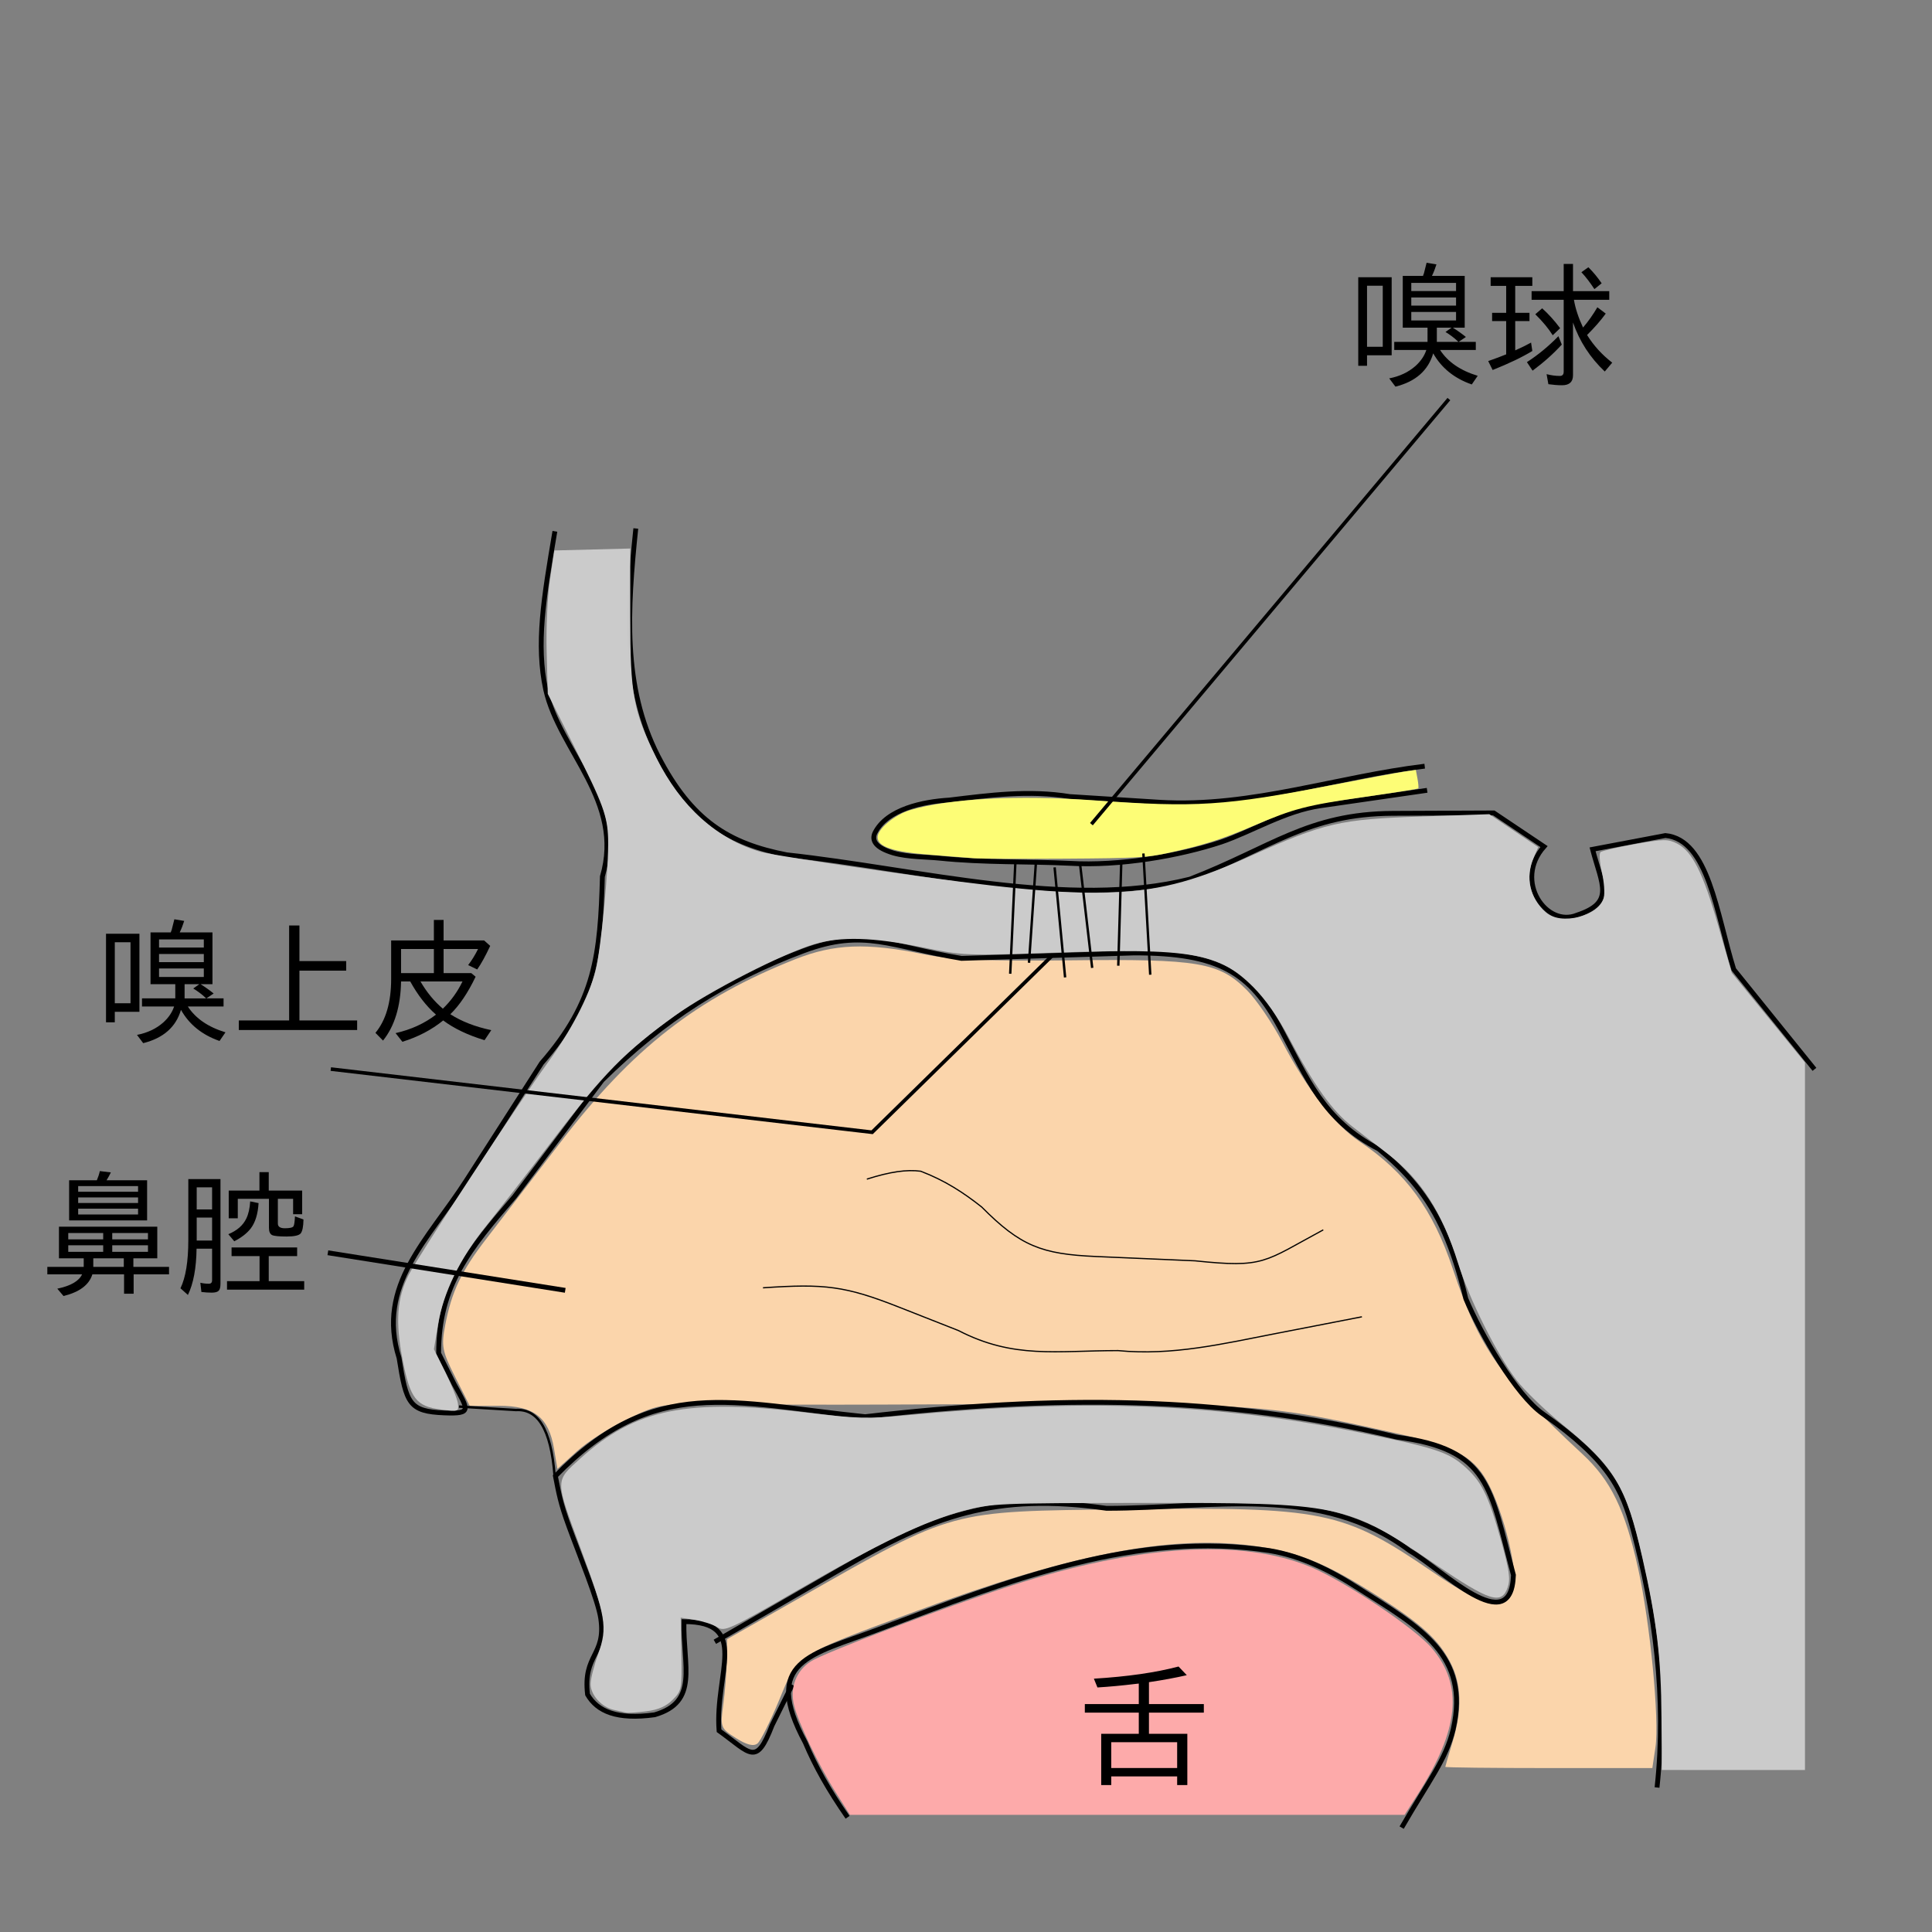 <?xml version="1.0" encoding="UTF-8" standalone="no"?>
<!-- Created with Inkscape (http://www.inkscape.org/) -->

<svg
   xmlns:dc="http://purl.org/dc/elements/1.1/"
   xmlns:cc="http://creativecommons.org/ns#"
   xmlns:rdf="http://www.w3.org/1999/02/22-rdf-syntax-ns#"
   xmlns:svg="http://www.w3.org/2000/svg"
   xmlns="http://www.w3.org/2000/svg"
   xmlns:sodipodi="http://sodipodi.sourceforge.net/DTD/sodipodi-0.dtd"
   xmlns:inkscape="http://www.inkscape.org/namespaces/inkscape"
   width="800"
   height="800"
   id="svg2"
   version="1.1"
   inkscape:version="0.48.5 r10040"
   sodipodi:docname="嗅覚器の構造pass.svg">
  <rect width="100%" height="100%" fill="#808080" stroke="none"/>
  <defs
     id="defs4" />
  <sodipodi:namedview
     id="base"
     pagecolor="#ffffff"
     bordercolor="#666666"
     borderopacity="1.0"
     inkscape:pageopacity="0.0"
     inkscape:pageshadow="2"
     inkscape:zoom="0.35355339"
     inkscape:cx="899.99117"
     inkscape:cy="223.42282"
     inkscape:document-units="px"
     inkscape:current-layer="layer1"
     showgrid="false"
     inkscape:window-width="1280"
     inkscape:window-height="738"
     inkscape:window-x="-8"
     inkscape:window-y="-8"
     inkscape:window-maximized="1"
     showguides="true"
     inkscape:guide-bbox="true" />
  <g
     inkscape:label="レイヤー 1"
     inkscape:groupmode="layer"
     id="layer1"
     transform="translate(0,-252.362)">
    <path
       style="opacity:0.98;fill:#fdd6ab;fill-opacity:1;stroke:none"
       d="m 598.467,983.983 c 0.012,-0.275 1.362,-4.918 3,-10.318 4.018,-13.246 3.747,-23.847 -0.838,-32.762 -4.895,-9.516 -11.693,-15.766 -29.756,-27.357 -22.029,-14.136 -34.003,-18.912 -53.346,-21.278 -34.109,-4.172 -74.604,3.787 -137.607,27.045 -51.043,18.843 -49.328,17.737 -57.247,36.918 -3.66,8.864 -7.71,16.993 -9.001,18.065 -1.586,1.316 -4.483,0.596 -8.934,-2.222 -6.358,-4.025 -6.541,-4.506 -5.259,-13.824 0.73,-5.309 1.387,-13.587 1.46,-18.395 l 0.132,-8.741 30.188,-17.163 c 64.577,-36.713 60.959,-35.726 134.188,-36.628 82.931,-1.022 90.513,0.514 127.648,25.869 22.235,15.181 30.035,17.015 33.509,7.878 2.436,-6.406 -3.838,-32.709 -10.778,-45.186 -5.931,-10.663 -13.679,-14.719 -38.637,-20.225 -57.266,-12.634 -52.124,-12.352 -212.742,-11.682 -21.45,0.089 -50.7,0.015 -65,-0.166 -25.315,-0.32 -26.349,-0.164 -39.247,5.948 -7.286,3.452 -16.877,9.556 -21.313,13.564 l -8.067,7.288 -1.417,-8.385 c -2.201,-13.026 -8.273,-17.743 -22.837,-17.743 l -12.062,0 -5.999,-11.884 c -5.42,-10.737 -5.821,-12.812 -4.157,-21.5 2.673,-13.955 6.679,-22.373 17.01,-35.75 5.04,-6.526 18.822,-24.458 30.626,-39.849 29.951,-39.052 56.504,-59.77 97.328,-75.943 16.074,-6.368 29.49,-6.895 53.085,-2.085 11.505,2.345 25.881,2.943 61.049,2.54 52.971,-0.608 61.341,0.81 72.861,12.339 3.926,3.93 10.519,13.584 14.651,21.454 10.257,19.538 21.762,34.372 31.956,41.204 19.285,12.924 30.456,28.178 38.682,52.82 10.923,32.723 19.534,45.017 53.692,76.656 11.713,10.849 17.623,22.985 23.006,47.247 5.005,22.557 8.9,62.793 7.186,74.226 l -1.279,8.527 -42.877,0 c -23.583,0 -42.868,-0.225 -42.856,-0.5 l 0,0 z"
       id="path3885"
       inkscape:connector-curvature="0" />
    <path
       style="fill:none;stroke:#000000;stroke-width:2;stroke-linecap:butt;stroke-linejoin:miter;stroke-opacity:1"
       d="m 686.141,992.531 c 4.013,-37.104 -0.852,-72.984 -9.918,-106.773 -4.479,-16.576 -9.572,-28.367 -37.385,-47.966 -11.075,-7.804 -25.611,-32.793 -31.859,-47.649 -5.209,-21.506 -11.422,-35.464 -20.893,-47.088 -4.318,-5.3 -9.314,-10.115 -15.2,-14.939 -22.943,-11.934 -29.583,-29.086 -40.806,-50.041 -12.421,-22.983 -25.148,-31.117 -60.425,-31.117 l -71.522,2.247 c -29.527,-4.881 -40.189,-12.509 -65.349,-3.146 -31.876,11.932 -57.737,28.206 -83.474,53.606 l -36.25,48.176 c -18.847,21.883 -31.434,37.033 -31.434,64.883 l 6.384,12.716 c 5.902,10.777 7.652,12.432 -4.038,11.971 -14.554,-0.596 -15.735,-3.803 -18.728,-22.738 -9.49,-30.199 12.03,-48.872 27.912,-73.619 l 31.112,-48.476 c 22.444,-25.739 24.244,-45.011 25.165,-77.253 9.112,-31.146 -17.64,-51.804 -23.444,-77.271 -4.098,-18.919 -0.912,-37.987 3.771,-65.68"
       id="path2985"
       inkscape:connector-curvature="0"
       sodipodi:nodetypes="ccccscccccccccccccccc" />
    <path
       style="fill:none;stroke:#000000;stroke-width:1;stroke-linecap:butt;stroke-linejoin:miter;stroke-opacity:1"
       d="m 190.054,834.794 23.62,1.429 c 8.708,-0.518 14.509,7.278 15.987,27.434"
       id="path2987"
       inkscape:connector-curvature="0"
       sodipodi:nodetypes="ccc" />
    <path
       style="fill:none;stroke:#000000;stroke-width:2;stroke-linecap:butt;stroke-linejoin:miter;stroke-opacity:1"
       d="m 328.038,949.989 -8.345,16.79 c -6.598,17.124 -8.73,11.752 -21.951,2.236 -1.827,-23.845 13.032,-45.174 -14.531,-45.174 -0.384,18.468 6.287,33.227 -12.143,38.578 -15.537,2.126 -23.673,-1.342 -27.77,-8.377 -1.974,-16.744 7.683,-16.035 5.471,-31.44 -1.09,-7.596 -8.691,-25.879 -13.213,-38.244 -3.597,-9.835 -4.198,-13.827 -5.567,-20.802 41.004,-42.039 73.175,-30.169 128.239,-24.567 77.954,-9.054 147.931,-8.955 220.178,8.464 38.512,5.025 38.574,20.887 48.28,57.111 -0.926,27.017 -29.525,-2.321 -43.049,-10.129 -36.679,-27.655 -81.639,-17.509 -125.408,-17.509 -46.19,-6.559 -71.898,3.123 -110.02,25.133 l -52.202,30.139"
       id="path2989"
       inkscape:connector-curvature="0"
       sodipodi:nodetypes="ccccccsscccccccc" />
    <path
       style="fill:none;stroke:#000000;stroke-width:2;stroke-linecap:butt;stroke-linejoin:miter;stroke-opacity:1"
       d="m 263.275,471.19 c -3.472,33.549 -5.595,65.312 9.175,94.173 13.987,27.098 29.552,36.332 53.32,40.961 55.155,6.007 116.917,22.654 167,10.065 33.647,-13.032 48.833,-27.09 84.05,-27.238 l 41.724,-0.175 20.799,13.938 c -12.704,14.267 1.008,33.682 13.71,28.355 15.627,-5.167 10.309,-12.405 6.392,-27.217 l 30.174,-5.714 c 17.827,1.692 21.131,32.432 28.299,55.442 l 33.411,41.375"
       id="path2991"
       inkscape:connector-curvature="0"
       sodipodi:nodetypes="cccccccccccc" />
    <path
       style="fill:none;stroke:#000000;stroke-width:2;stroke-linecap:butt;stroke-linejoin:miter;stroke-opacity:1"
       d="m 350.966,1004.864 c -7.95,-11.426 -13.297,-20.988 -17.525,-30.967 -18.216,-33.939 2.184,-36.174 30.115,-46.729 56.045,-21.184 107.458,-41.025 161.988,-32.739 13.358,2.197 25.503,8.255 37.111,15.751 25.424,16.147 46.056,27.499 39.099,58.166 -2.995,12.702 -10.094,21.282 -21.358,40.791"
       id="path2993"
       inkscape:connector-curvature="0"
       sodipodi:nodetypes="ccccccc" />
    <g
       transform="translate(-399.377,23.794)"
       style="font-size:56px;font-style:normal;font-variant:normal;font-weight:normal;font-stretch:normal;line-height:125%;letter-spacing:0px;word-spacing:0px;writing-mode:lr-tb;fill:#000000;fill-opacity:1;stroke:none;font-family:TakaoGothic;-inkscape-font-specification:TakaoGothic"
       id="flowRoot2995-1">
      <path
         d="m 454.605,749.606 0,3.555 14.766,0 0,3.09 -14.656,0 0,8.012 -3.965,0 0,-8.012 -13.125,0 c -1.349,4.357 -5.332,7.346 -11.949,8.969 l -2.57,-3.035 c 5.56,-1.167 8.978,-3.145 10.254,-5.934 l -14.383,0 0,-3.09 15.066,0 0,-3.555 -10.254,0 0,-13.098 40.715,0 0,13.098 z m -3.965,0 -12.633,0 0,3.555 12.633,0 z m -22.996,-10.473 0,2.625 14.465,0 0,-2.625 z m 0,5.086 0,2.707 14.465,0 0,-2.707 z m 33.004,2.707 0,-2.707 -14.793,0 0,2.707 z m 0,-5.168 0,-2.625 -14.793,0 0,2.625 z m -21.164,-24.473 c 0.565,-1.331 0.975,-2.598 1.23,-3.801 l 4.566,0.547 c -0.51,1.076 -1.103,2.16 -1.777,3.254 l 16.789,0 0,16.625 -32.293,0 0,-16.625 z m -7.738,2.406 0,2.352 24.801,0 0,-2.352 z m 0,4.703 0,2.297 24.801,0 0,-2.297 z m 0,4.648 0,2.406 24.801,0 0,-2.406 z"
         style=""
         id="path4038" />
      <path
         d="m 514.434,724.97 0,10.254 c -4e-5,1.294 0.966,1.941 2.898,1.941 2.06,2e-5 3.254,-0.283 3.582,-0.848 0.292,-0.474 0.492,-1.832 0.602,-4.074 l 3.527,1.285 c -0.055,2.917 -0.428,4.822 -1.121,5.715 -0.675,0.893 -2.643,1.34 -5.906,1.34 -3.117,2e-5 -5.113,-0.201 -5.988,-0.602 -0.857,-0.456 -1.285,-1.449 -1.285,-2.98 l 0,-12.031 -12.906,0 0,8.066 -3.746,0 0,-11.484 12.715,0 0,-7.629 3.855,0 0,7.629 13.836,0 0,9.789 -3.746,0 0,-6.371 z m -23.762,-8.176 0,43.34 c -1e-5,1.458 -0.246,2.424 -0.738,2.898 -0.51,0.529 -1.477,0.793 -2.898,0.793 -1.349,-10e-6 -2.771,-0.091 -4.266,-0.273 l -0.438,-3.828 c 1.148,0.273 2.324,0.41 3.527,0.41 0.893,0 1.34,-0.483 1.34,-1.449 l 0,-13.07 -6.426,0 c -0.109,8.057 -1.303,14.447 -3.582,19.168 l -3.09,-2.762 c 2.169,-4.484 3.254,-11.147 3.254,-19.988 l 0,-25.238 z m -9.844,3.418 0,9.16 6.371,0 0,-9.16 z m 0,12.523 0,9.516 6.371,0 0,-9.516 z m 29.832,15.969 0,10.363 14.684,0 0,3.527 -31.965,0 0,-3.527 13.48,0 0,-10.363 -11.594,0 0,-3.582 27.152,0 0,3.582 z m -16.734,-9.078 c 3.609,-1.495 6.089,-3.655 7.438,-6.48 0.911,-1.896 1.449,-4.266 1.613,-7.109 l 3.473,0.711 c -0.273,4.503 -1.349,7.994 -3.227,10.473 -1.568,2.023 -3.846,3.801 -6.836,5.332 z"
         style=""
         id="path4040" />
    </g>
    <g
       transform="translate(-376.718,-80.58)"
       style="font-size:56px;font-style:normal;font-variant:normal;font-weight:normal;font-stretch:normal;line-height:125%;letter-spacing:0px;word-spacing:0px;writing-mode:lr-tb;fill:#000000;fill-opacity:1;stroke:none;font-family:TakaoGothic;-inkscape-font-specification:TakaoGothic"
       id="flowRoot2995-1-9">
      <path
         d="m 449.301,740.474 -10.254,0 0,-21.438 8.395,0 c 0.055,-0.273 0.173,-0.611 0.355,-1.012 0.474,-1.75 0.848,-3.227 1.121,-4.43 l 4.074,0.684 c -0.547,1.75 -1.167,3.336 -1.859,4.758 l 13.562,0 0,21.438 -4.922,0 c 1.823,1.13 3.628,2.415 5.414,3.855 l -3.008,2.023 7.109,0 0,3.363 -14.793,0 c 3.227,4.958 8.422,8.522 15.586,10.691 l -2.461,3.582 c -7.219,-2.516 -12.542,-6.809 -15.969,-12.879 -2.078,7.109 -7.292,11.703 -15.641,13.781 l -2.57,-3.418 c 4.32,-0.839 7.948,-2.552 10.883,-5.141 2.206,-2.005 3.7,-4.211 4.484,-6.617 l -13.289,0 0,-3.363 13.781,0 z m 3.855,0 0,5.879 8.914,0 -0.328,-0.328 c -1.331,-1.276 -2.999,-2.534 -5.004,-3.773 l 2.516,-1.777 z m -10.582,-18.539 0,3.363 18.539,0 0,-3.363 z m 0,6.043 0,3.363 18.539,0 0,-3.363 z m 0,5.988 0,3.527 18.539,0 0,-3.527 z m -8.121,-14.383 0,32.32 -10.199,0 0,4.348 -3.637,0 0,-36.668 z m -10.199,3.527 0,25.266 6.508,0 0,-25.266 z"
         style=""
         id="path4043" />
      <path
         d="m 500.707,730.903 19.359,0 0,3.965 -19.359,0 0,20.617 23.898,0 0,3.965 -49,0 0,-3.965 20.836,0 0,-39.32 4.266,0 z"
         style=""
         id="path4045" />
      <path
         d="m 563.188,752.915 c 4.667,2.99 10.318,5.186 16.953,6.59 l -2.789,4.156 c -6.945,-2.115 -12.651,-4.84 -17.117,-8.176 -4.813,3.901 -10.445,6.845 -16.898,8.832 l -2.816,-3.582 c 6.38,-1.44 11.958,-3.992 16.734,-7.656 -3.992,-3.5 -7.547,-8.075 -10.664,-13.727 l -3.801,0 c -0.182,10.336 -2.671,18.493 -7.465,24.473 l -3.145,-3.199 c 4.339,-5.232 6.508,-12.678 6.508,-22.34 l 0,-15.914 17.691,0 0,-8.504 4.02,0 0,8.504 16.789,0 2.516,2.242 c -1.969,4.211 -3.764,7.465 -5.387,9.762 l -3.746,-1.805 c 1.549,-2.023 2.917,-4.247 4.102,-6.672 l -14.273,0 0,9.98 11.457,0 1.805,1.504 c -3.19,6.672 -6.681,11.849 -10.473,15.531 z m -3.09,-2.297 c 3.391,-3.281 6.098,-7.036 8.121,-11.266 l -17.391,0 c 2.589,4.466 5.678,8.221 9.27,11.266 z m -17.309,-24.719 0,9.98 13.59,0 0,-9.98 z"
         style=""
         id="path4047" />
    </g>
    <path
       style="opacity:0.98;fill:#ffaaaa;fill-opacity:1;stroke:none"
       d="m 345.868,994.238 c -6.908,-10.937 -15.434,-28.806 -17.084,-35.805 -1.736,-7.362 0.846,-14.121 6.909,-18.085 5.545,-3.626 55.245,-22.421 82.937,-31.364 52.672,-17.01 95.437,-19.685 124.083,-7.759 14.1,5.87 43.004,25.209 50.12,33.534 13.221,15.467 11.427,33.795 -5.96,60.888 l -5.271,8.214 -114.828,0 -114.828,0 -6.077,-9.622 0,0 z"
       id="path3079"
       inkscape:connector-curvature="0" />
    <g
       transform="translate(29.655,227.255)"
       style="font-size:56px;font-style:normal;font-variant:normal;font-weight:normal;font-stretch:normal;line-height:125%;letter-spacing:0px;word-spacing:0px;writing-mode:lr-tb;fill:#000000;fill-opacity:1;stroke:none;font-family:TakaoGothic;-inkscape-font-specification:TakaoGothic"
       id="flowRoot2995">
      <path
         d="m 446.102,743.044 15.887,0 0,21.219 -4.211,0 0,-3.582 -27.289,0 0,3.582 -4.156,0 0,-21.219 15.559,0 0,-8.777 -22.34,0 0,-3.527 22.34,0 0,-8.504 -1.504,0.164 c -5.359,0.656 -10.564,1.139 -15.613,1.449 l -1.477,-3.637 c 13.854,-0.839 25.539,-2.516 35.055,-5.031 l 3.418,3.582 c -4.667,1.076 -9.889,2.042 -15.668,2.898 l 0,9.078 22.723,0 0,3.527 -22.723,0 z m 11.676,3.473 -27.289,0 0,10.691 27.289,0 z"
         style=""
         id="path4035" />
    </g>
    <path
       style="opacity:0.98;fill:#cccccc;fill-opacity:1;stroke:none"
       d="m 259.408,961.558 c -0.71,-0.168 -3.04,-0.691 -5.179,-1.162 -5.131,-1.13 -9.682,-6.176 -9.683,-10.734 -1.6e-4,-2.013 1.426,-7.638 3.17,-12.501 3.917,-10.924 3.184,-15.343 -7.185,-43.312 -10.804,-29.142 -10.794,-27.983 -0.33,-37.452 22.97,-20.787 44.317,-25.07 94.716,-19.002 19.881,2.393 24.642,2.509 40.714,0.984 73.065,-6.93 127.694,-4.873 186.772,7.031 31.1,6.267 36.954,8.118 43.565,13.777 7.404,6.338 10.296,12.099 15.561,30.998 3.431,12.316 3.965,16.056 2.778,19.461 -2.57,7.372 -7.375,5.844 -30.055,-9.556 -36.906,-25.06 -38.849,-25.467 -121.135,-25.39 -59.628,0.056 -62.628,0.187 -74.125,3.242 -15.896,4.223 -34.792,13.3 -69.812,33.537 -27.103,15.662 -29.14,16.593 -32.143,14.689 -1.763,-1.118 -5.898,-2.466 -9.188,-2.995 l -5.983,-0.962 0.268,15.061 c 0.26,14.611 0.153,15.176 -3.582,18.928 -2.709,2.721 -5.925,4.133 -10.853,4.766 -3.851,0.494 -7.583,0.761 -8.293,0.593 l 0,0 z"
       id="path3081"
       inkscape:connector-curvature="0" />
    <path
       style="opacity:0.98;fill:#cccccc;fill-opacity:1;stroke:none"
       d="m 687.977,963.496 c -0.161,-24.946 -1.938,-39.803 -7.902,-66.064 -6.734,-29.651 -11.498,-37.628 -32.836,-54.986 -7.334,-5.966 -16.028,-14.356 -19.32,-18.645 -8.03,-10.462 -19.585,-33.602 -24.224,-48.512 -6.477,-20.816 -15.172,-34.384 -28.786,-44.916 -4.122,-3.189 -10.836,-8.377 -14.92,-11.528 -8.323,-6.422 -15.825,-16.905 -26.216,-36.63 -4.531,-8.602 -9.839,-16.152 -14.917,-21.218 -14.148,-14.116 -25.861,-16.13 -82.353,-14.161 -36.75,1.281 -37.599,1.246 -54.839,-2.265 -20.227,-4.12 -33.386,-4.505 -44.36,-1.3 -12.789,3.735 -44.028,19.759 -57.759,29.627 -20.527,14.752 -29.481,23.862 -50.578,51.457 -10.905,14.265 -23.464,30.436 -27.908,35.935 -10.492,12.985 -17.469,27.321 -19.653,40.381 l -1.736,10.381 4.784,9.619 c 2.631,5.29 4.963,11.119 5.182,12.952 0.384,3.215 0.137,3.3 -6.989,2.398 -10.329,-1.307 -12.81,-4.52 -15.942,-20.644 -3.058,-15.744 -2.336,-25.603 2.581,-35.248 3.909,-7.668 46.675,-72.889 57.504,-87.696 9.449,-12.921 17.146,-27.71 19.78,-38.004 2.307,-9.016 5.602,-43.546 5.235,-54.853 -0.306,-9.419 -2.043,-14.125 -14.091,-38.164 l -10.893,-21.735 -0.473,-17.55 c -0.262,-9.722 0.345,-22.966 1.362,-29.693 l 1.835,-12.143 15.714,-0.401 15.714,-0.401 0,28.258 c 0,32.259 1.263,39.075 10.826,58.444 9.867,19.985 25.466,33.977 43.46,38.983 3.143,0.874 25.986,4.469 50.762,7.988 92.307,13.11 110.223,12.348 152.093,-6.469 30.422,-13.672 36.631,-15.099 70.717,-16.252 l 27.857,-0.942 10.128,6.825 10.128,6.825 -1.849,4.286 c -3.565,8.261 -1.727,16.62 4.989,22.698 6.181,5.594 22.089,1.562 24.008,-6.086 0.472,-1.879 0.109,-6.66 -0.806,-10.624 -0.915,-3.964 -1.167,-7.653 -0.559,-8.197 0.608,-0.544 7.057,-2.051 14.331,-3.349 11.914,-2.126 13.645,-2.144 17.444,-0.179 6.264,3.239 10.702,12.108 16.967,33.903 l 5.623,19.561 15.155,18.577 15.155,18.577 0,146.488 0,146.488 -29.643,-0.007 -29.643,-0.007 -0.141,-21.779 5e-5,2.5e-4 z"
       id="path3083"
       inkscape:connector-curvature="0" />
    <path
       style="fill:none;stroke:#000000;stroke-width:1.5;stroke-linecap:butt;stroke-linejoin:miter;stroke-opacity:1"
       d="m 136.978,695.041 224.153,26.163 74.246,-72.832"
       id="path3103"
       inkscape:connector-curvature="0" />
    <path
       style="fill:none;stroke:#000000;stroke-width:2;stroke-linecap:butt;stroke-linejoin:miter;stroke-opacity:1"
       d="m 135.765,771.107 98.288,15.556"
       id="path3105"
       inkscape:connector-curvature="0" />
    <path
       style="fill:none;stroke:#000000;stroke-width:2;stroke-linecap:butt;stroke-linejoin:miter;stroke-opacity:1"
       d="m 589.941,569.617 c -17.973,2.181 -35.511,6.283 -53.062,9.677 -18.821,3.64 -37.656,6.467 -57.059,5.239 l -36.915,-2.336 c -16.883,-2.735 -33.084,-0.59 -49.837,1.453 -10.646,0.634 -25.888,3.671 -30.808,13.663 -1.365,3.069 0.209,6.033 7.692,8.269 6.068,1.731 14.101,1.602 18.878,2.113 18.568,1.939 37.048,1.314 54.054,2.147 20.798,1.233 45.496,-3.087 62.879,-8.841 12.793,-4.402 26.404,-12.878 40.948,-14.983 14.744,-2.134 29.488,-4.268 44.231,-6.402"
       id="path3107"
       inkscape:connector-curvature="0"
       sodipodi:nodetypes="cscccccccccc" />
    <path
       style="opacity:0.98;fill:#ffff75;fill-opacity:1;stroke:none"
       d="m 403.399,607.749 c -2.475,-0.201 -10.554,-0.837 -17.953,-1.413 -15.82,-1.231 -22.047,-3.3 -22.047,-7.327 0,-3.404 7.047,-9.268 13.456,-11.197 15.943,-4.799 44.628,-6.317 76.317,-4.038 42.185,3.033 54.068,2.27 98.314,-6.315 13.977,-2.712 27.52,-5.237 30.097,-5.611 l 4.685,-0.68 0.685,3.65 c 0.377,2.008 0.518,3.817 0.315,4.02 -0.204,0.203 -10.202,1.785 -22.219,3.516 -24.15,3.479 -29.384,4.842 -46.136,12.015 -12.912,5.529 -20.64,7.987 -35.051,11.151 -8.991,1.974 -13.185,2.208 -42.964,2.391 -18.15,0.112 -35.025,0.039 -37.5,-0.163 z"
       id="path3111"
       inkscape:connector-curvature="0" />
    <path
       style="fill:none;stroke:#000000;stroke-width:0.5;stroke-linecap:butt;stroke-linejoin:miter;stroke-opacity:1"
       d="m 358.941,740.617 c 9.58,-3.057 16.491,-4.048 22.302,-3.277 10.112,3.853 17.86,8.969 25.264,14.826 16.062,16.182 24.807,19.511 47.389,20.493 l 40.966,1.781 c 28.81,3.036 28.378,0.478 53.079,-12.823"
       id="path3881"
       inkscape:connector-curvature="0"
       sodipodi:nodetypes="cccccc" />
    <path
       style="fill:none;stroke:#000000;stroke-width:0.5;stroke-linecap:butt;stroke-linejoin:miter;stroke-opacity:1"
       d="m 315.941,785.617 c 25.64,-1.751 34.045,-0.77 56.382,8.029 l 24.553,9.672 c 22.895,11.834 40.558,8.298 66.064,8.298 22.429,2.193 43.571,-2.833 65.401,-7.078 l 35.599,-6.922"
       id="path3883"
       inkscape:connector-curvature="0"
       sodipodi:nodetypes="cccccc" />
    <path
       style="fill:none;stroke:#000000;stroke-width:1px;stroke-linecap:butt;stroke-linejoin:miter;stroke-opacity:1"
       d="m 420.431,609.607 -2.121,45.962"
       id="path3089"
       inkscape:connector-curvature="0"
       sodipodi:nodetypes="cc" />
    <path
       style="fill:none;stroke:#000000;stroke-width:1px;stroke-linecap:butt;stroke-linejoin:miter;stroke-opacity:1"
       d="m 436.694,611.527 4.344,45.558"
       id="path3091"
       inkscape:connector-curvature="0"
       sodipodi:nodetypes="cc" />
    <path
       style="fill:none;stroke:#000000;stroke-width:1px;stroke-linecap:butt;stroke-linejoin:miter;stroke-opacity:1"
       d="m 464.271,610.011 -1.212,42.224"
       id="path3093"
       inkscape:connector-curvature="0"
       sodipodi:nodetypes="cc" />
    <path
       style="fill:none;stroke:#000000;stroke-width:1px;stroke-linecap:butt;stroke-linejoin:miter;stroke-opacity:1"
       d="m 426.087,651.023 2.828,-41.012"
       id="path3095"
       inkscape:connector-curvature="0"
       sodipodi:nodetypes="cc" />
    <path
       style="fill:none;stroke:#000000;stroke-width:1px;stroke-linecap:butt;stroke-linejoin:miter;stroke-opacity:1"
       d="m 452.25,653.145 -4.95,-42.426"
       id="path3097"
       inkscape:connector-curvature="0"
       sodipodi:nodetypes="cc" />
    <path
       style="fill:none;stroke:#000000;stroke-width:1px;stroke-linecap:butt;stroke-linejoin:miter;stroke-opacity:1"
       d="M 476.292,655.973 473.464,605.769"
       id="path3099"
       inkscape:connector-curvature="0"
       sodipodi:nodetypes="cc" />
    <path
       style="fill:none;stroke:#000000;stroke-width:1.5;stroke-linecap:butt;stroke-linejoin:miter;stroke-opacity:1"
       d="M 451.931,593.627 599.951,417.607"
       id="path3887"
       inkscape:connector-curvature="0" />
    <g
       transform="translate(141.807,-352.429)"
       style="font-size:56px;font-style:normal;font-variant:normal;font-weight:normal;font-stretch:normal;line-height:125%;letter-spacing:0px;word-spacing:0px;writing-mode:lr-tb;fill:#000000;fill-opacity:1;stroke:none;font-family:TakaoGothic;-inkscape-font-specification:TakaoGothic"
       id="flowRoot2995-1-9-2">
      <path
         d="m 449.301,740.474 -10.254,0 0,-21.438 8.395,0 c 0.055,-0.273 0.173,-0.611 0.355,-1.012 0.474,-1.75 0.848,-3.227 1.121,-4.43 l 4.074,0.684 c -0.547,1.75 -1.167,3.336 -1.859,4.758 l 13.562,0 0,21.438 -4.922,0 c 1.823,1.13 3.628,2.415 5.414,3.855 l -3.008,2.023 7.109,0 0,3.363 -14.793,0 c 3.227,4.958 8.422,8.522 15.586,10.691 l -2.461,3.582 c -7.219,-2.516 -12.542,-6.809 -15.969,-12.879 -2.078,7.109 -7.292,11.703 -15.641,13.781 l -2.57,-3.418 c 4.32,-0.839 7.948,-2.552 10.883,-5.141 2.206,-2.005 3.7,-4.211 4.484,-6.617 l -13.289,0 0,-3.363 13.781,0 z m 3.855,0 0,5.879 8.914,0 -0.328,-0.328 c -1.331,-1.276 -2.999,-2.534 -5.004,-3.773 l 2.516,-1.777 z m -10.582,-18.539 0,3.363 18.539,0 0,-3.363 z m 0,6.043 0,3.363 18.539,0 0,-3.363 z m 0,5.988 0,3.527 18.539,0 0,-3.527 z m -8.121,-14.383 0,32.32 -10.199,0 0,4.348 -3.637,0 0,-36.668 z m -10.199,3.527 0,25.266 6.508,0 0,-25.266 z"
         style=""
         id="path4030" />
      <path
         d="m 509.922,728.934 c 0.602,3.573 1.859,7.401 3.773,11.484 2.169,-2.534 4.147,-5.332 5.934,-8.395 l 3.473,2.625 c -2.133,2.917 -4.712,5.87 -7.738,8.859 2.716,4.375 6.189,8.194 10.418,11.457 l -3.09,3.664 c -6.07,-5.742 -10.454,-12.505 -13.152,-20.289 l 0,21.848 c -3e-5,2.753 -1.513,4.129 -4.539,4.129 -1.732,0 -3.619,-0.146 -5.66,-0.438 l -0.738,-4.156 c 1.896,0.492 3.728,0.738 5.496,0.738 1.057,0 1.586,-0.592 1.586,-1.777 l 0,-29.75 -13.289,0 0,-3.582 13.289,0 0,-11.266 3.855,0 0,11.266 15.012,0 0,3.582 z m -24.309,-5.77 0,11.156 5.906,0 0,3.418 -5.906,0 0,12.141 c 2.424,-1.075 4.612,-2.151 6.562,-3.227 l 0.52,3.473 c -4.174,2.552 -9.652,5.177 -16.434,7.875 l -1.832,-3.691 c 2.862,-1.003 5.341,-1.932 7.438,-2.789 l 0,-13.781 -5.824,0 0,-3.418 5.824,0 0,-11.156 -6.426,0 0,-3.582 17.254,0 0,3.582 z m 32.785,1.34 c -1.787,-2.734 -3.582,-5.068 -5.387,-7 l 2.898,-2.051 c 1.987,1.969 3.819,4.184 5.496,6.645 z m -17.254,19.113 c -1.768,-2.807 -4.175,-5.706 -7.219,-8.695 l 2.844,-2.461 c 2.625,2.352 5.104,5.095 7.438,8.23 z m -10.691,11.129 c 4.648,-3.008 8.996,-6.59 13.043,-10.746 l 1.395,3.473 c -3.409,3.755 -7.438,7.355 -12.086,10.801 z"
         style=""
         id="path4032" />
    </g>
  </g>
</svg>
